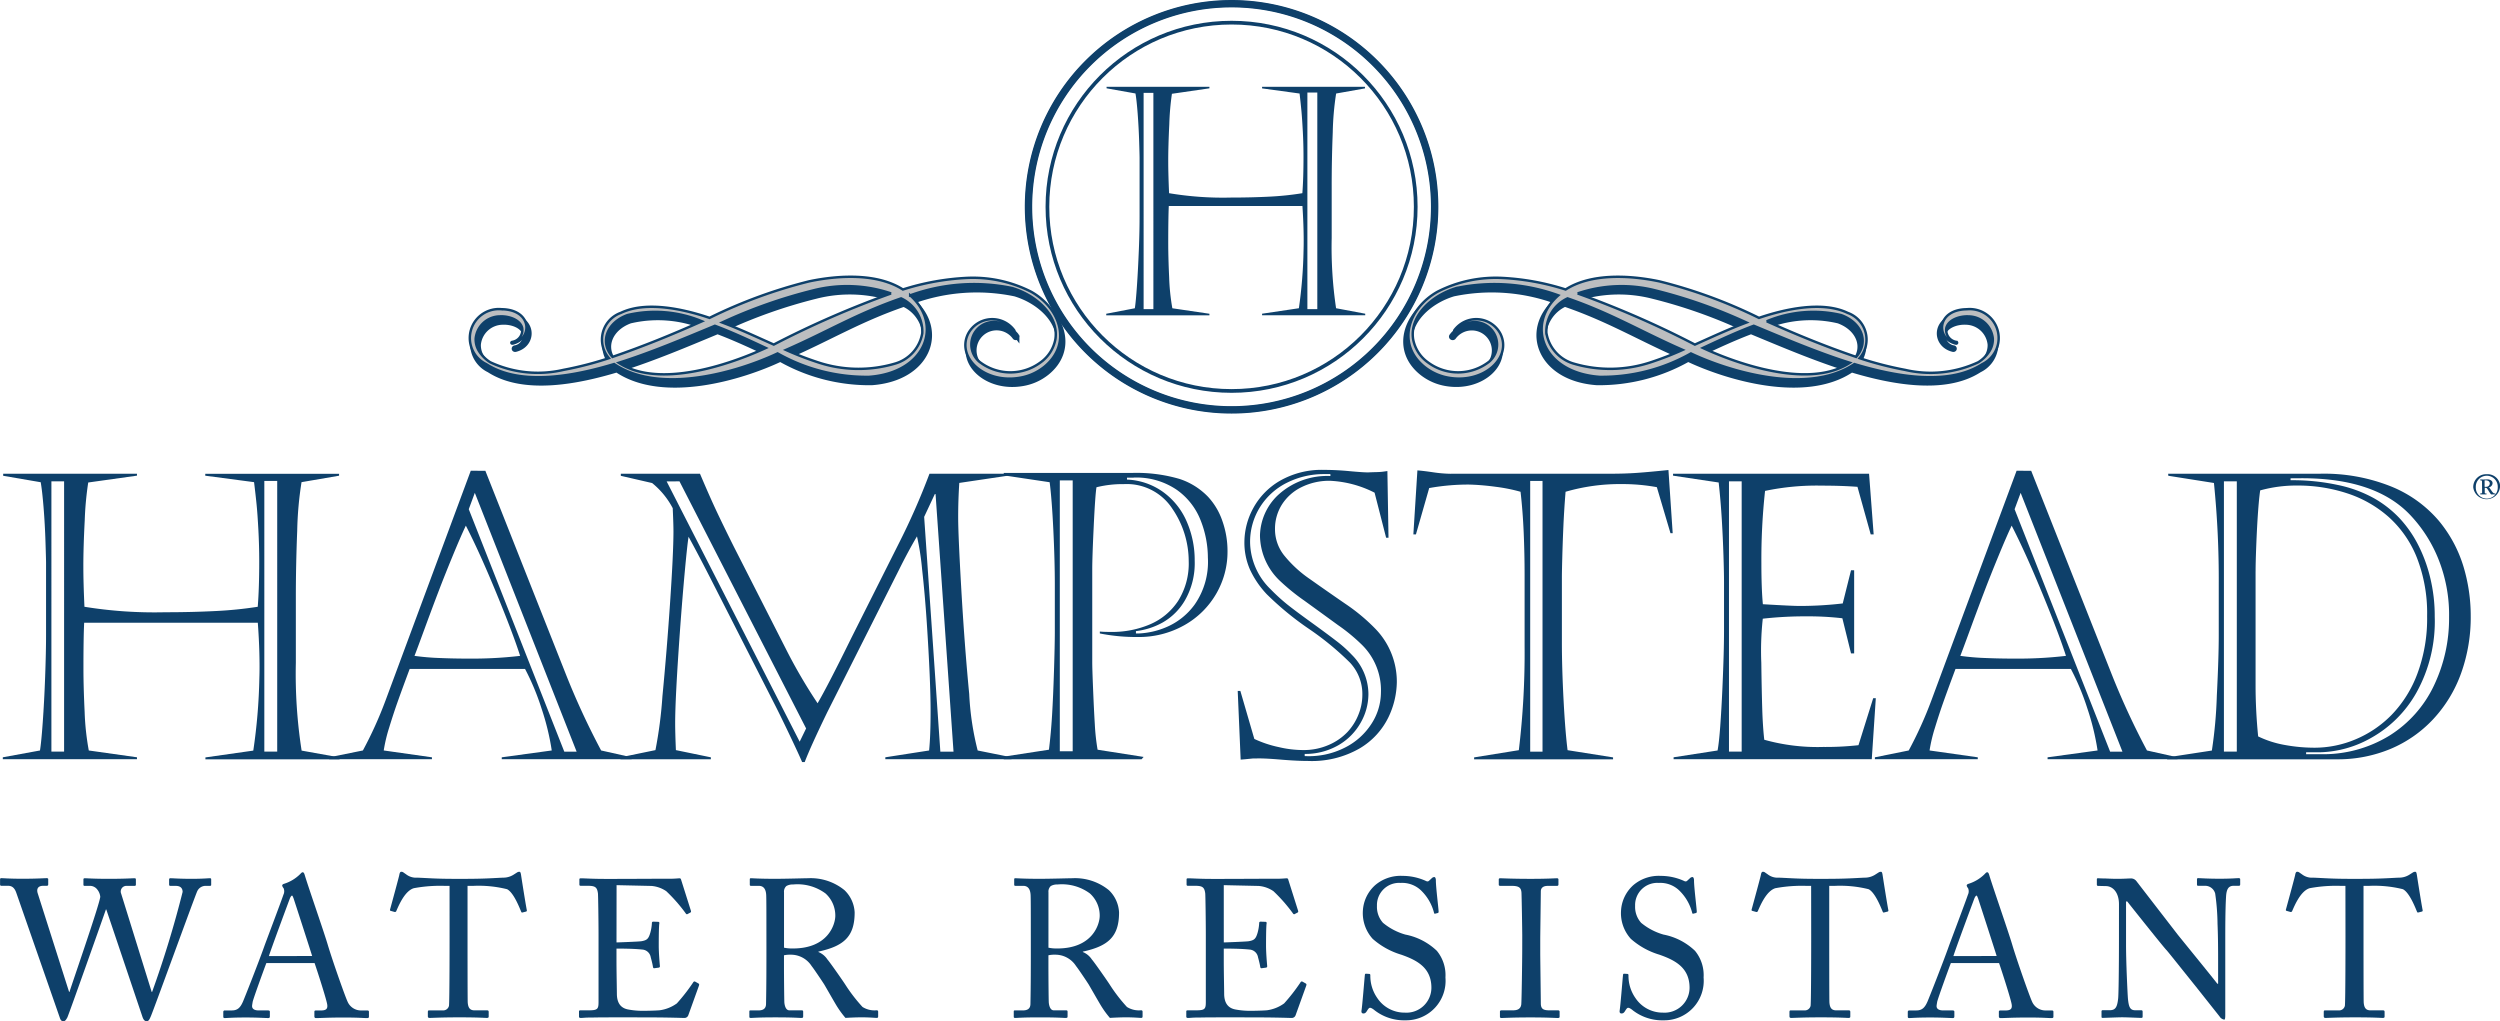 <?xml version="1.0" encoding="utf-8"?>
<svg xmlns="http://www.w3.org/2000/svg" width="130" height="53.107" viewBox="0 0 130 53.107">
  <g id="Logo_-_Hampstead_Water_Resistant" data-name="Logo - Hampstead Water Resistant" transform="translate(0 0.193)">
    <path id="Path_564" data-name="Path 564" d="M91.953,605.171a6.663,6.663,0,0,0-3.4-.718,13.041,13.041,0,0,0-3.27.6c-1.333-.854-3.33-.746-4.874-.424a25.742,25.742,0,0,0-5.181,1.9c-1.306-.444-3.282-.9-4.613-.26a1.476,1.476,0,0,0-.622,2.354,18.162,18.162,0,0,1-2.373.612,5.864,5.864,0,0,1-3.8-.4,1.833,1.833,0,0,1-.552-.538,1.146,1.146,0,0,1-.2-.688,1.277,1.277,0,0,1,1.263-1.157c.451-.023,1.033.169,1.149.587a.622.622,0,0,1-.519.741c-.062.019-.042.1.033.085,1.056-.258,1-1.767-.575-1.786a1.506,1.506,0,0,0-.8,2.857c1.825,1.185,4.692.582,6.647-.006,2.434,1.636,6.517.383,8.5-.553a9.4,9.4,0,0,0,4.749,1.22c2.965-.211,3.865-2.714,2.146-4.239a9.73,9.73,0,0,1,5.308-.379c1.251.375,2.43,1.43,2.243,2.658a1.906,1.906,0,0,1-.787,1.217,2.627,2.627,0,0,1-3.169-.049,1.169,1.169,0,1,1,1.7-1.581c.041.063.15.012.114-.053a1.419,1.419,0,0,0-2.4.191c-.6,1.225.835,2.577,2.65,2.287a2.745,2.745,0,0,0,1.3-.563c1.471-1.177.868-3.045-.668-3.913m-7.285.087a49.129,49.129,0,0,0-6.1,2.659c-.9-.4-1.749-.8-2.681-1.149a26.4,26.4,0,0,1,4.738-1.669,7.112,7.112,0,0,1,4.041.159m-9.835,1.448c-1.531.682-3.04,1.3-4.652,1.852-.7-.8-.256-1.8.777-2.174a6.308,6.308,0,0,1,3.875.322M70.5,608.864c1.681-.53,3.4-1.257,5-1.924.885.331,1.787.752,2.646,1.154-.422.2-5.138,2.411-7.644.77m14.36.045a6.7,6.7,0,0,1-4.048-.086A16.45,16.45,0,0,1,79.2,608.2c2.132-.932,3.668-1.881,5.987-2.681a1.9,1.9,0,0,1,1.1,1.815,2,2,0,0,1-1.421,1.579" transform="translate(-38.189 -589.886)" fill="#0e406a"/>
    <path id="Path_565" data-name="Path 565" d="M91.953,605.171a6.663,6.663,0,0,0-3.4-.718,13.041,13.041,0,0,0-3.27.6c-1.333-.854-3.33-.746-4.874-.424a25.742,25.742,0,0,0-5.181,1.9c-1.306-.444-3.282-.9-4.613-.26a1.476,1.476,0,0,0-.622,2.354,18.162,18.162,0,0,1-2.373.612,5.864,5.864,0,0,1-3.8-.4,1.833,1.833,0,0,1-.552-.538,1.146,1.146,0,0,1-.2-.688,1.277,1.277,0,0,1,1.263-1.157c.451-.023,1.033.169,1.149.587a.622.622,0,0,1-.519.741c-.062.019-.042.1.033.085,1.056-.258,1-1.767-.575-1.786a1.506,1.506,0,0,0-.8,2.857c1.825,1.185,4.692.582,6.647-.006,2.434,1.636,6.517.383,8.5-.553a9.4,9.4,0,0,0,4.749,1.22c2.965-.211,3.865-2.714,2.146-4.239a9.73,9.73,0,0,1,5.308-.379c1.251.375,2.43,1.43,2.243,2.658a1.906,1.906,0,0,1-.787,1.217,2.627,2.627,0,0,1-3.169-.049,1.169,1.169,0,1,1,1.7-1.581c.041.063.15.012.114-.053a1.419,1.419,0,0,0-2.4.191c-.6,1.225.835,2.577,2.65,2.287a2.745,2.745,0,0,0,1.3-.563C94.092,607.907,93.489,606.039,91.953,605.171Zm-7.285.087a49.129,49.129,0,0,0-6.1,2.659c-.9-.4-1.749-.8-2.681-1.149a26.4,26.4,0,0,1,4.738-1.669A7.112,7.112,0,0,1,84.668,605.258Zm-9.835,1.448c-1.531.682-3.04,1.3-4.652,1.852-.7-.8-.256-1.8.777-2.174A6.308,6.308,0,0,1,74.833,606.706ZM70.5,608.864c1.681-.53,3.4-1.257,5-1.924.885.331,1.787.752,2.646,1.154C77.728,608.288,73.011,610.5,70.5,608.864Zm14.36.045a6.7,6.7,0,0,1-4.048-.086A16.45,16.45,0,0,1,79.2,608.2c2.132-.932,3.668-1.881,5.987-2.681a1.9,1.9,0,0,1,1.1,1.815A2,2,0,0,1,84.865,608.909Z" transform="translate(-38.189 -589.886)" fill="none" stroke="#0e406a" stroke-width="0.255"/>
    <path id="Path_566" data-name="Path 566" d="M91.831,604.907a6.681,6.681,0,0,0-3.4-.718,13.053,13.053,0,0,0-3.271.6c-1.332-.854-3.329-.746-4.873-.424a25.733,25.733,0,0,0-5.182,1.9c-1.306-.444-3.281-.9-4.612-.26a1.475,1.475,0,0,0-.622,2.354,18.2,18.2,0,0,1-2.373.612,5.863,5.863,0,0,1-3.8-.4,1.839,1.839,0,0,1-.553-.538,1.154,1.154,0,0,1-.2-.688,1.277,1.277,0,0,1,1.263-1.157c.451-.023,1.033.168,1.15.587a.622.622,0,0,1-.521.741c-.062.019-.041.1.033.085,1.057-.258,1.005-1.767-.574-1.786a1.506,1.506,0,0,0-.8,2.857c1.827,1.185,4.692.582,6.647-.006,2.435,1.636,6.517.383,8.5-.553a9.4,9.4,0,0,0,4.749,1.22c2.965-.211,3.866-2.714,2.146-4.239a9.732,9.732,0,0,1,5.308-.379c1.253.375,2.431,1.43,2.244,2.659a1.908,1.908,0,0,1-.788,1.217,2.627,2.627,0,0,1-3.169-.049,1.169,1.169,0,1,1,1.7-1.581c.042.063.151.012.114-.053a1.418,1.418,0,0,0-2.4.191c-.6,1.225.834,2.577,2.65,2.287a2.75,2.75,0,0,0,1.3-.563c1.47-1.177.868-3.045-.668-3.913m-7.287.087a49.2,49.2,0,0,0-6.1,2.659c-.9-.4-1.749-.8-2.681-1.149a26.32,26.32,0,0,1,4.74-1.669,7.106,7.106,0,0,1,4.04.159m-9.833,1.448c-1.533.682-3.038,1.3-4.652,1.852-.7-.8-.254-1.8.777-2.174a6.308,6.308,0,0,1,3.875.322M70.384,608.6c1.68-.53,3.394-1.257,5-1.924.885.331,1.788.752,2.646,1.154-.422.2-5.138,2.411-7.642.77m14.358.045a6.7,6.7,0,0,1-4.047-.086,16.583,16.583,0,0,1-1.617-.627c2.134-.932,3.671-1.881,5.989-2.681a1.9,1.9,0,0,1,1.1,1.815,2,2,0,0,1-1.422,1.579" transform="translate(-38.209 -589.928)" fill="#bcbec0"/>
    <path id="Path_567" data-name="Path 567" d="M91.831,604.907a6.681,6.681,0,0,0-3.4-.718,13.053,13.053,0,0,0-3.271.6c-1.332-.854-3.329-.746-4.873-.424a25.733,25.733,0,0,0-5.182,1.9c-1.306-.444-3.281-.9-4.612-.26a1.475,1.475,0,0,0-.622,2.354,18.2,18.2,0,0,1-2.373.612,5.863,5.863,0,0,1-3.8-.4,1.839,1.839,0,0,1-.553-.538,1.154,1.154,0,0,1-.2-.688,1.277,1.277,0,0,1,1.263-1.157c.451-.023,1.033.168,1.15.587a.622.622,0,0,1-.521.741c-.062.019-.041.1.033.085,1.057-.258,1.005-1.767-.574-1.786a1.506,1.506,0,0,0-.8,2.857c1.827,1.185,4.692.582,6.647-.006,2.435,1.636,6.517.383,8.5-.553a9.4,9.4,0,0,0,4.749,1.22c2.965-.211,3.866-2.714,2.146-4.239a9.732,9.732,0,0,1,5.308-.379c1.253.375,2.431,1.43,2.244,2.659a1.908,1.908,0,0,1-.788,1.217,2.627,2.627,0,0,1-3.169-.049,1.169,1.169,0,1,1,1.7-1.581c.042.063.151.012.114-.053a1.418,1.418,0,0,0-2.4.191c-.6,1.225.834,2.577,2.65,2.287a2.75,2.75,0,0,0,1.3-.563C93.969,607.643,93.367,605.775,91.831,604.907Zm-7.287.087a49.2,49.2,0,0,0-6.1,2.659c-.9-.4-1.749-.8-2.681-1.149a26.32,26.32,0,0,1,4.74-1.669A7.106,7.106,0,0,1,84.545,604.994Zm-9.833,1.448c-1.533.682-3.038,1.3-4.652,1.852-.7-.8-.254-1.8.777-2.174A6.308,6.308,0,0,1,74.711,606.442ZM70.384,608.6c1.68-.53,3.394-1.257,5-1.924.885.331,1.788.752,2.646,1.154C77.6,608.025,72.888,610.24,70.384,608.6Zm14.358.045a6.7,6.7,0,0,1-4.047-.086,16.583,16.583,0,0,1-1.617-.627c2.134-.932,3.671-1.881,5.989-2.681a1.9,1.9,0,0,1,1.1,1.815A2,2,0,0,1,84.742,608.645Z" transform="translate(-38.209 -589.928)" fill="none" stroke="#0e406a" stroke-width="0.128"/>
    <path id="Path_568" data-name="Path 568" d="M45.207,636.958h.021c.041-.173,1.556-4.519,1.6-4.946a.705.705,0,0,0-.153-.377.478.478,0,0,0-.407-.193h-.254c-.051,0-.062-.021-.062-.081v-.244c0-.041.01-.072.072-.072.092,0,.447.031,1.241.031.855,0,1.242-.031,1.343-.031.062,0,.072.031.072.072v.254c0,.041-.01.071-.072.071H48.2a.294.294,0,0,0-.285.407l1.587,5.109h.021a54.347,54.347,0,0,0,1.587-5.2c0-.163-.081-.315-.357-.315h-.274c-.062,0-.071-.03-.071-.092v-.234c0-.041.009-.072.081-.072.1,0,.458.031,1.089.031.569,0,.864-.031.946-.031.062,0,.072.021.072.072v.254c0,.041,0,.071-.072.071h-.244a.478.478,0,0,0-.407.274c-.081.143-2.209,6.015-2.412,6.5-.051.112-.1.265-.214.265s-.173-.081-.224-.224l-1.882-5.587h-.02c-.092.274-1.944,5.505-2.006,5.617s-.112.194-.2.194-.143-.041-.184-.163l-2.269-6.514c-.1-.285-.244-.366-.437-.366h-.346c-.051,0-.062-.041-.062-.081v-.244c0-.051.01-.072.083-.072s.4.031,1.089.031c.732,0,1.149-.031,1.251-.031.071,0,.081.031.081.062v.254c0,.051-.01.081-.081.081h-.173c-.265,0-.357.143-.3.366Z" transform="translate(-41.614 -585.57)" fill="#0e406a"/>
    <path id="Path_569" data-name="Path 569" d="M53.847,635.5c-.1.255-.662,1.8-.712,2.015-.01.072-.031.173-.031.224,0,.143.122.224.346.224h.479c.071,0,.1.02.1.071v.235c0,.071-.03.091-.081.091-.142,0-.56-.03-1.16-.03-.744,0-.967.03-1.11.03-.051,0-.071-.02-.071-.081v-.244a.072.072,0,0,1,.081-.071h.356c.306,0,.449-.143.59-.468.072-.163.815-2.045,1.11-2.88.071-.2.9-2.391.988-2.666a.41.41,0,0,0,.009-.346.286.286,0,0,1-.071-.132c0-.03.021-.071.092-.092a2.051,2.051,0,0,0,.845-.509c.051-.051.081-.092.132-.092s.081.062.112.173c.194.641.988,2.921,1.181,3.572.234.795.9,2.688,1.038,2.983a.761.761,0,0,0,.693.458H59.1c.062,0,.081.03.081.071v.255c0,.051-.03.071-.1.071-.182,0-.4-.03-1.221-.03-.844,0-1.2.03-1.435.03-.05,0-.081-.03-.081-.091v-.235c0-.06.031-.071.092-.071h.254c.285,0,.376-.1.306-.387-.081-.366-.5-1.669-.641-2.076Zm2.381-.366c-.092-.306-.916-2.849-.967-3-.03-.071-.051-.142-.081-.142s-.081.071-.112.152c-.051.132-1.018,2.738-1.089,2.992Z" transform="translate(-39.996 -585.614)" fill="#0e406a"/>
    <path id="Path_570" data-name="Path 570" d="M62.165,631.489h-.254a7.475,7.475,0,0,0-1.608.122c-.458.143-.763.855-.905,1.181a.076.076,0,0,1-.1.051l-.184-.051c-.03-.01-.06-.02-.041-.081.1-.366.459-1.679.479-1.791.021-.132.062-.164.1-.164a.178.178,0,0,1,.122.041l.132.092a.84.84,0,0,0,.58.173c.539.021.967.062,1.923.062H62.9c1.108,0,1.547-.041,2.045-.062a1,1,0,0,0,.529-.142l.194-.123a.22.22,0,0,1,.122-.041c.051,0,.071.031.092.164s.214,1.384.3,1.831c.01.051-.01.071-.062.081l-.163.041c-.041.01-.051,0-.081-.071-.081-.194-.387-.977-.723-1.14a6.12,6.12,0,0,0-1.76-.173H63.1v2.9c0,.143,0,2.992.01,3.165.02.254.1.407.345.407H64.1c.092,0,.1.031.1.1v.214c0,.051-.01.081-.1.081s-.428-.03-1.425-.03c-.977,0-1.4.03-1.547.03-.081,0-.092-.041-.092-.1v-.193c0-.071.01-.1.071-.1H61.8a.306.306,0,0,0,.336-.244c.03-.3.03-3.42.03-3.612Z" transform="translate(-38.788 -585.617)" fill="#0e406a"/>
    <path id="Path_571" data-name="Path 571" d="M69.476,634.383c.081,0,1.17-.041,1.292-.062.3-.05.376-.132.468-.447a2.306,2.306,0,0,0,.081-.5.065.065,0,0,1,.072-.071l.254.009a.061.061,0,0,1,.06.081c-.03.173-.03,1.008-.03,1.161,0,.356.041.845.06,1.059a.071.071,0,0,1-.06.081l-.224.03c-.051.01-.071-.02-.081-.092-.02-.132-.081-.366-.112-.478a.479.479,0,0,0-.438-.4c-.478-.051-1.181-.051-1.343-.051v.631c0,.55.021,1.537.021,1.741.009.529.264.733.58.794a4.211,4.211,0,0,0,.753.071c.173,0,.682-.009.9-.03a1.967,1.967,0,0,0,.885-.356,9.513,9.513,0,0,0,.834-1.069c.03-.051.06-.092.122-.062l.163.092c.051.031.051.062.021.143l-.54,1.5a.215.215,0,0,1-.223.153c-.051,0-.275-.01-.885-.021s-1.6-.01-3.186-.01c-.376,0-.661.01-.864.01s-.346.021-.438.021c-.06,0-.092-.021-.092-.072v-.274c0-.041.031-.051.1-.051h.407c.468,0,.509-.071.509-.447v-3.409c0-.845-.02-2.117-.03-2.219-.041-.325-.143-.4-.519-.4h-.366c-.051,0-.081-.01-.081-.072V631.1c0-.03.02-.051.071-.051.224,0,.581.031,1.251.031h.449c1.007,0,2.015-.01,3.022-.01.163,0,.357-.021.407-.021a.074.074,0,0,1,.082.051l.518,1.638c.01.041.01.071-.03.092l-.153.081c-.03.021-.071-.01-.081-.03a8.313,8.313,0,0,0-1.017-1.161,1.582,1.582,0,0,0-.774-.274l-1.811-.041Z" transform="translate(-37.418 -585.57)" fill="#0e406a"/>
    <path id="Path_572" data-name="Path 572" d="M76.036,633.65c0-.753,0-1.4-.009-1.7-.01-.336-.134-.509-.387-.509h-.408c-.051,0-.06-.03-.06-.071v-.254c0-.051.009-.071.06-.071.092,0,.408.03,1.263.03.569,0,1.516-.03,1.7-.03a2.782,2.782,0,0,1,1.9.62,1.715,1.715,0,0,1,.53,1.16c0,1.272-.58,1.751-1.884,2.036v.021a1.024,1.024,0,0,1,.468.387c.122.131.844,1.17.925,1.3a8.4,8.4,0,0,0,.9,1.17,1.174,1.174,0,0,0,.732.173c.072,0,.081.041.081.081v.223c0,.062-.009.092-.081.092s-.345-.03-.794-.03c-.3,0-.673.02-.825.03a5.012,5.012,0,0,1-.428-.58c-.081-.122-.631-1.089-.682-1.17s-.529-.8-.65-.947a1.28,1.28,0,0,0-1.1-.59,1.428,1.428,0,0,0-.337.031v.569c0,.6.012,1.741.02,1.893.022.214.1.4.256.4h.641c.071,0,.081.03.081.081v.223c0,.072-.01.092-.112.092s-.367-.03-1.334-.03c-.925,0-1.161.03-1.272.03-.081,0-.081-.03-.081-.081V638c0-.051,0-.081.051-.081h.417c.223,0,.4-.072.4-.346.02-1.007.02-1.965.02-2.932Zm.916,1.007a2.088,2.088,0,0,0,.458.041c1.852,0,2.209-1.272,2.209-1.7a1.548,1.548,0,0,0-.508-1.16,2.451,2.451,0,0,0-1.691-.468.646.646,0,0,0-.345.081.388.388,0,0,0-.123.325Z" transform="translate(-36.183 -585.57)" fill="#0e406a"/>
    <path id="Path_573" data-name="Path 573" d="M87.869,633.65c0-.753,0-1.4-.009-1.7-.01-.336-.134-.509-.387-.509h-.408c-.051,0-.06-.03-.06-.071v-.254c0-.051.009-.071.06-.071.092,0,.408.03,1.263.03.569,0,1.516-.03,1.7-.03a2.781,2.781,0,0,1,1.9.62,1.715,1.715,0,0,1,.53,1.16c0,1.272-.58,1.751-1.883,2.036v.021a1.024,1.024,0,0,1,.468.387c.122.131.844,1.17.925,1.3a8.4,8.4,0,0,0,.9,1.17,1.174,1.174,0,0,0,.732.173c.072,0,.081.041.081.081v.223c0,.062-.009.092-.081.092s-.345-.03-.794-.03c-.3,0-.673.02-.824.03a4.756,4.756,0,0,1-.428-.58c-.082-.122-.632-1.089-.683-1.17s-.529-.8-.65-.947a1.278,1.278,0,0,0-1.1-.59,1.414,1.414,0,0,0-.336.031v.569c0,.6.01,1.741.019,1.893.022.214.1.4.256.4H89.7c.071,0,.081.03.081.081v.223c0,.072-.01.092-.112.092s-.367-.03-1.334-.03c-.925,0-1.161.03-1.272.03-.081,0-.081-.03-.081-.081V638c0-.051,0-.081.05-.081h.418c.223,0,.4-.072.4-.346.02-1.007.02-1.965.02-2.932Zm.917,1.007a2.07,2.07,0,0,0,.457.041c1.852,0,2.209-1.272,2.209-1.7a1.548,1.548,0,0,0-.508-1.16,2.45,2.45,0,0,0-1.689-.468.648.648,0,0,0-.346.081.387.387,0,0,0-.122.325Z" transform="translate(-34.267 -585.57)" fill="#0e406a"/>
    <path id="Path_574" data-name="Path 574" d="M96.654,634.383c.081,0,1.17-.041,1.292-.062.3-.05.376-.132.468-.447a2.306,2.306,0,0,0,.081-.5.065.065,0,0,1,.072-.071l.254.009a.061.061,0,0,1,.06.081c-.03.173-.03,1.008-.03,1.161,0,.356.041.845.06,1.059a.071.071,0,0,1-.06.081l-.224.03c-.051.01-.071-.02-.081-.092-.02-.132-.081-.366-.112-.478a.479.479,0,0,0-.438-.4c-.478-.051-1.181-.051-1.343-.051v.631c0,.55.021,1.537.021,1.741.009.529.264.733.58.794a4.211,4.211,0,0,0,.753.071c.173,0,.682-.009.9-.03a1.967,1.967,0,0,0,.885-.356,9.513,9.513,0,0,0,.834-1.069c.03-.051.06-.092.122-.062l.163.092c.051.031.051.062.021.143l-.54,1.5a.215.215,0,0,1-.223.153c-.051,0-.275-.01-.885-.021s-1.6-.01-3.186-.01c-.376,0-.661.01-.864.01s-.346.021-.438.021c-.06,0-.092-.021-.092-.072v-.274c0-.041.031-.051.1-.051h.407c.468,0,.509-.071.509-.447v-3.409c0-.845-.02-2.117-.03-2.219-.041-.325-.143-.4-.519-.4H94.8c-.051,0-.081-.01-.081-.072V631.1c0-.03.02-.051.071-.051.224,0,.581.031,1.251.031h.449c1.007,0,2.015-.01,3.022-.01.163,0,.357-.021.407-.021a.074.074,0,0,1,.082.051l.518,1.638c.01.041.01.071-.03.092l-.153.081c-.03.021-.071-.01-.081-.03a8.314,8.314,0,0,0-1.017-1.161,1.582,1.582,0,0,0-.774-.274l-1.811-.041Z" transform="translate(-33.017 -585.57)" fill="#0e406a"/>
    <path id="Path_575" data-name="Path 575" d="M103.22,637.921c-.122-.092-.182-.122-.234-.122s-.1.071-.163.173-.113.122-.184.122-.113-.051-.092-.163c.041-.255.143-1.547.173-1.842.01-.062.03-.062.071-.062l.153.01c.041,0,.06.02.06.081a2.01,2.01,0,0,0,.366,1.18,1.7,1.7,0,0,0,1.426.753,1.3,1.3,0,0,0,1.384-1.292c0-1.049-.753-1.435-1.567-1.721a3.94,3.94,0,0,1-1.486-.824,1.991,1.991,0,0,1-.509-1.486,1.924,1.924,0,0,1,.631-1.3,2.028,2.028,0,0,1,1.425-.488,2.932,2.932,0,0,1,1.2.254c.092.051.143.041.193-.01l.132-.122a.2.2,0,0,1,.132-.062c.051,0,.081.081.081.173,0,.357.132,1.394.143,1.619,0,.051-.01.071-.051.081l-.122.03a.043.043,0,0,1-.062-.03,2.464,2.464,0,0,0-.631-1.129,1.418,1.418,0,0,0-1.108-.438,1.153,1.153,0,0,0-1.232,1.191,1.238,1.238,0,0,0,.315.885,3.19,3.19,0,0,0,1.161.61,3.262,3.262,0,0,1,1.638.845,1.987,1.987,0,0,1,.447,1.384,2.053,2.053,0,0,1-2.075,2.229,2.5,2.5,0,0,1-1.619-.529" transform="translate(-31.747 -585.587)" fill="#0e406a"/>
    <path id="Path_576" data-name="Path 576" d="M109.909,634.017c0-.244-.03-2.076-.041-2.229-.02-.244-.122-.346-.509-.346h-.59c-.051,0-.081-.02-.081-.06v-.275c0-.041.03-.06.071-.06.122,0,.641.03,1.588.03.905,0,1.23-.03,1.373-.03a.064.064,0,0,1,.071.071v.254c0,.051-.03.071-.081.071h-.478c-.2,0-.357.081-.357.285,0,.1-.03,2.352-.03,2.474v.783c0,.1.03,2.453.03,2.564,0,.316.152.366.479.366h.417c.051,0,.081.021.081.072v.264c0,.042-.03.062-.092.062-.122,0-.529-.03-1.414-.03-.967,0-1.4.03-1.516.03-.051,0-.081-.02-.081-.062v-.274c0-.041.03-.062.081-.062h.569c.2,0,.417-.03.458-.3.021-.152.051-2.351.051-2.89Z" transform="translate(-30.752 -585.57)" fill="#0e406a"/>
    <path id="Path_577" data-name="Path 577" d="M114.773,637.921c-.122-.092-.182-.122-.234-.122s-.1.071-.163.173-.113.122-.184.122-.113-.051-.092-.163c.041-.255.143-1.547.173-1.842.01-.062.03-.062.071-.062l.153.01c.041,0,.06.02.06.081a2.01,2.01,0,0,0,.366,1.18,1.7,1.7,0,0,0,1.426.753,1.3,1.3,0,0,0,1.384-1.292c0-1.049-.753-1.435-1.567-1.721a3.939,3.939,0,0,1-1.486-.824,1.991,1.991,0,0,1-.509-1.486,1.924,1.924,0,0,1,.631-1.3,2.028,2.028,0,0,1,1.425-.488,2.932,2.932,0,0,1,1.2.254c.092.051.143.041.193-.01l.132-.122a.2.2,0,0,1,.132-.062c.051,0,.081.081.081.173,0,.357.132,1.394.143,1.619,0,.051-.01.071-.051.081l-.122.03a.043.043,0,0,1-.062-.03,2.453,2.453,0,0,0-.631-1.129,1.418,1.418,0,0,0-1.108-.438,1.153,1.153,0,0,0-1.232,1.191,1.238,1.238,0,0,0,.315.885,3.19,3.19,0,0,0,1.161.61,3.262,3.262,0,0,1,1.638.845,1.987,1.987,0,0,1,.447,1.384,2.053,2.053,0,0,1-2.075,2.229,2.5,2.5,0,0,1-1.619-.529" transform="translate(-29.876 -585.587)" fill="#0e406a"/>
    <path id="Path_578" data-name="Path 578" d="M123.1,631.489h-.254a7.475,7.475,0,0,0-1.608.122c-.458.143-.763.855-.905,1.181a.076.076,0,0,1-.1.051l-.184-.051c-.03-.01-.06-.02-.041-.081.1-.366.459-1.679.479-1.791.021-.132.062-.164.1-.164a.178.178,0,0,1,.122.041l.132.092a.84.84,0,0,0,.58.173c.539.021.967.062,1.923.062h.489c1.108,0,1.547-.041,2.045-.062a1,1,0,0,0,.529-.142l.194-.123a.22.22,0,0,1,.122-.041c.051,0,.071.031.092.164s.214,1.384.3,1.831c.01.051-.01.071-.062.081l-.163.041c-.041.01-.051,0-.081-.071-.081-.194-.387-.977-.723-1.14a6.119,6.119,0,0,0-1.76-.173h-.285v2.9c0,.143,0,2.992.01,3.165.02.254.1.407.345.407h.641c.092,0,.1.031.1.1v.214c0,.051-.01.081-.1.081s-.428-.03-1.425-.03c-.977,0-1.4.03-1.547.03-.081,0-.092-.041-.092-.1v-.193c0-.071.01-.1.071-.1h.693a.306.306,0,0,0,.336-.244c.03-.3.03-3.42.03-3.612Z" transform="translate(-28.921 -585.617)" fill="#0e406a"/>
    <path id="Path_579" data-name="Path 579" d="M129.233,635.5c-.1.255-.662,1.8-.712,2.015-.01.072-.031.173-.031.224,0,.143.122.224.346.224h.479c.071,0,.1.02.1.071v.235c0,.071-.03.091-.081.091-.142,0-.56-.03-1.16-.03-.744,0-.967.03-1.11.03-.051,0-.071-.02-.071-.081v-.244a.072.072,0,0,1,.081-.071h.356c.306,0,.449-.143.59-.468.072-.163.815-2.045,1.11-2.88.071-.2.9-2.391.988-2.666a.41.41,0,0,0,.009-.346.286.286,0,0,1-.071-.132c0-.03.021-.071.092-.092a2.051,2.051,0,0,0,.845-.509c.051-.051.081-.092.132-.092s.081.062.112.173c.194.641.988,2.921,1.181,3.572.234.795.9,2.688,1.038,2.983a.761.761,0,0,0,.693.458h.336c.062,0,.081.03.081.071v.255c0,.051-.03.071-.1.071-.182,0-.4-.03-1.221-.03-.844,0-1.2.03-1.435.03-.05,0-.081-.03-.081-.091v-.235c0-.06.031-.071.092-.071h.254c.286,0,.376-.1.306-.387-.081-.366-.5-1.669-.641-2.076Zm2.381-.366c-.092-.306-.916-2.849-.967-3-.03-.071-.051-.142-.081-.142s-.081.071-.112.152c-.051.132-1.018,2.738-1.089,2.992Z" transform="translate(-27.788 -585.614)" fill="#0e406a"/>
    <path id="Path_580" data-name="Path 580" d="M136.605,632.4c0-.6-.306-.937-.672-.946l-.417-.01c-.051,0-.062-.041-.062-.072v-.264c0-.041.01-.062.062-.062s.132.01.285.01.376.02.723.02.56-.02.682-.02a.353.353,0,0,1,.3.133l2.137,2.768c.112.143,1.831,2.25,2.076,2.575h.041V635.32c0-.906-.01-1.4-.031-1.914a11.752,11.752,0,0,0-.122-1.567.542.542,0,0,0-.559-.4h-.327c-.041,0-.06-.021-.06-.072v-.264a.054.054,0,0,1,.06-.062c.143,0,.468.03,1.12.03.61,0,.855-.03.986-.03.072,0,.081.03.081.071v.254c0,.041-.02.072-.06.072h-.275c-.274,0-.376.173-.4.559-.041.682-.041,1.689-.041,2.352v3.805c0,.143-.01.244-.051.244a.349.349,0,0,1-.244-.163l-1.242-1.567c-.712-.884-1.455-1.821-1.516-1.882-.112-.1-1.985-2.453-2.045-2.534h-.062v2.26c0,.946.081,2.605.1,2.808.041.4.1.59.376.59h.306c.071,0,.081.03.081.092v.223c0,.062-.01.082-.081.082-.1,0-.712-.031-.988-.031-.214,0-.916.031-1.018.031-.041,0-.051-.021-.051-.072v-.264a.054.054,0,0,1,.062-.062h.346c.3,0,.407-.122.458-.62.02-.194.041-1.354.041-3.165Z" transform="translate(-26.418 -585.57)" fill="#0e406a"/>
    <path id="Path_581" data-name="Path 581" d="M147.01,631.489h-.254a7.475,7.475,0,0,0-1.608.122c-.458.143-.763.855-.905,1.181a.076.076,0,0,1-.1.051l-.184-.051c-.03-.01-.06-.02-.041-.081.1-.366.459-1.679.479-1.791.021-.132.062-.164.1-.164a.178.178,0,0,1,.122.041l.132.092a.84.84,0,0,0,.58.173c.539.021.967.062,1.923.062h.489c1.108,0,1.547-.041,2.045-.062a1,1,0,0,0,.529-.142l.194-.123a.22.22,0,0,1,.122-.041c.051,0,.071.031.092.164s.214,1.384.3,1.831c.01.051-.01.071-.062.081l-.163.041c-.041.01-.051,0-.081-.071-.081-.194-.387-.977-.723-1.14a6.119,6.119,0,0,0-1.76-.173h-.285v2.9c0,.143,0,2.992.01,3.165.02.254.1.407.345.407h.641c.092,0,.1.031.1.1v.214c0,.051-.01.081-.1.081s-.428-.03-1.425-.03c-.977,0-1.4.03-1.547.03-.081,0-.092-.041-.092-.1v-.193c0-.071.01-.1.071-.1h.693a.306.306,0,0,0,.336-.244c.03-.3.03-3.42.03-3.612Z" transform="translate(-25.048 -585.617)" fill="#0e406a"/>
    <path id="Path_582" data-name="Path 582" d="M153.69,613.638a.7.7,0,0,1-1.392,0,.667.667,0,0,1,.7-.673.651.651,0,0,1,.7.673m-.125,0a.571.571,0,1,0-1.141,0,.571.571,0,1,0,1.141,0m-.819-.3c0-.035-.017-.052-.064-.052h-.017a.009.009,0,0,1-.009-.009v-.035c0-.006,0-.008.009-.008l.143.006.2-.006a.343.343,0,0,1,.229.067.161.161,0,0,1,.058.125.226.226,0,0,1-.2.22v.006a.092.092,0,0,1,.048.035c.014.017.081.112.1.141a.446.446,0,0,0,.1.116.145.145,0,0,0,.088.021c.008,0,.012,0,.012.009v.031c0,.006,0,.009-.012.009s-.056,0-.091,0-.079,0-.12,0a.289.289,0,0,1-.05-.062c-.009-.012-.071-.1-.082-.125a.752.752,0,0,0-.076-.112.1.1,0,0,0-.077-.044h-.046v.056c0,.065,0,.175,0,.193s.008.044.037.044h.048c.008,0,.008,0,.008.009v.031c0,.006,0,.009-.008.009s-.112,0-.158,0-.135,0-.146,0-.015,0-.015-.012v-.027c0-.008,0-.012.009-.012h.026c.038,0,.062-.008.062-.062Zm.135.281a.385.385,0,0,0,.076,0,.181.181,0,0,0,.194-.177.148.148,0,0,0-.059-.114.246.246,0,0,0-.152-.044.352.352,0,0,0-.058,0Z" transform="translate(-23.69 -588.498)" fill="#0e406a"/>
    <path id="Path_583" data-name="Path 583" d="M41.76,612.943h6.957v.1l-2.535.356A16.79,16.79,0,0,0,46,615.367q-.073,1.41-.072,2.394,0,.852.057,2.1a22.777,22.777,0,0,0,4.192.285q1.387,0,2.6-.062a20.49,20.49,0,0,0,2.22-.223q.077-.983.077-2.352,0-.812-.043-1.628c-.029-.545-.059-.982-.092-1.314s-.077-.726-.134-1.186l-2.537-.335v-.1h6.958v.1l-1.952.335a18.132,18.132,0,0,0-.225,2.531q-.071,1.78-.071,3.453v3.4a25.951,25.951,0,0,0,.3,4.575l1.972.354v.1H52.276v-.1l2.489-.354a29.4,29.4,0,0,0,.316-3.783q.019-.526,0-1.283T55,620.691H45.971q-.038.76-.038,2.383,0,.964.062,2.246a13.532,13.532,0,0,0,.216,2.014l2.506.354v.1H41.74v-.1l1.933-.354c.044-.271.093-.756.143-1.456s.093-1.487.125-2.362.048-1.612.048-2.206v-3.741c0-.108-.01-.465-.029-1.07s-.052-1.207-.1-1.8-.1-1.036-.149-1.314l-1.952-.335Zm2.507,14.451h.66V613.338h-.66Zm11.072,0h.67V613.318h-.67Z" transform="translate(-41.594 -588.502)" fill="#0e406a"/>
    <path id="Path_584" data-name="Path 584" d="M64.468,612.812l4.145,10.475a39.07,39.07,0,0,0,1.875,4.067l1.588.356v.1H65.32v-.1l2.6-.356a12.965,12.965,0,0,0-.532-2.186,12.714,12.714,0,0,0-.856-2.053h-6q-.383,1.025-.617,1.684t-.45,1.369a8.023,8.023,0,0,0-.282,1.186l2.507.356v.1h-5.35v-.1l1.76-.356a20.566,20.566,0,0,0,1.177-2.6l4.432-11.946Zm-1.014,2.849q-.258.539-.684,1.572T62,619.17q-.343.9-.717,1.922c-.25.68-.415,1.127-.5,1.343a12.813,12.813,0,0,0,1.316.112q.751.031,1.43.03a21.519,21.519,0,0,0,2.747-.142q-.364-1.145-1.234-3.26t-1.59-3.514m.153-.852,4.967,12.606h.641l-5.293-13.458Z" transform="translate(-39.229 -588.523)" fill="#0e406a"/>
    <path id="Path_585" data-name="Path 585" d="M69.4,612.943h4.116q.516,1.217.88,1.988t.881,1.806l2.689,5.283a26.931,26.931,0,0,0,1.666,2.859q.554-.953,1.76-3.408l2.451-4.878a35.942,35.942,0,0,0,1.607-3.651h4.1v.1L87,613.421q-.058.892-.058,1.785,0,.932.167,3.818t.407,5.374a14.718,14.718,0,0,0,.44,2.936l1.761.354v.1H83.154v-.1l2.277-.354q.077-.77.077-2.079,0-.72-.049-1.881t-.148-2.668q-.1-1.506-.244-2.783A13.214,13.214,0,0,0,84.8,616.2q-.45.76-.938,1.744l-3.723,7.393q-.88,1.814-1.177,2.6h-.134q-.2-.467-.689-1.491t-.785-1.6l-3.12-6.125q-.795-1.563-1.311-2.5-.068.406-.2,1.846t-.253,3.123q-.12,1.684-.182,2.87t-.062,1.866q0,.476.038,1.389l1.818.375v.1h-4.7v-.1l1.818-.375a22.38,22.38,0,0,0,.364-2.808q.23-2.383.4-4.9t.173-3.645c0-.265-.013-.673-.038-1.228a4.174,4.174,0,0,0-1.072-1.307l-1.627-.375Zm2.383.4L78.7,626.877l.335-.689-6.585-12.849ZM85.728,614l-.555,1.186.842,12.21H86.7L85.766,614Z" transform="translate(-37.117 -588.502)" fill="#0e406a"/>
    <path id="Path_586" data-name="Path 586" d="M86.531,612.908h6.642a7.958,7.958,0,0,1,2.5.31,3.616,3.616,0,0,1,1.483.927,3.507,3.507,0,0,1,.752,1.273,4.694,4.694,0,0,1,.263,1.556,4.35,4.35,0,0,1-.588,2.216,4.4,4.4,0,0,1-1.656,1.633,4.8,4.8,0,0,1-2.435.615,9.659,9.659,0,0,1-1.961-.184v-.1c.134.014.337.021.612.021a5.008,5.008,0,0,0,1.986-.39,3.293,3.293,0,0,0,1.469-1.218,3.644,3.644,0,0,0,.555-2.074,4.834,4.834,0,0,0-.852-2.727,2.831,2.831,0,0,0-2.518-1.278,5.673,5.673,0,0,0-1.426.163q-.066.4-.143,2.017t-.077,2.262v4.837c0,.2.014.661.043,1.373s.059,1.33.091,1.851a11.253,11.253,0,0,0,.144,1.308l2.392.375-.106.122H86.531l.038-.142,2.316-.356q.106-.852.163-1.8t.1-2.3q.042-1.344.043-2v-2.434q0-1.286-.077-2.885t-.192-2.489l-2.373-.355ZM89.45,627.38h.67V613.294h-.67Zm3.838-14.228h-.345v.1a3.453,3.453,0,0,1,1.89.654,3.706,3.706,0,0,1,1.22,1.537,5.008,5.008,0,0,1,.411,2.028,3.865,3.865,0,0,1-.5,2.048,3.135,3.135,0,0,1-1.186,1.176,3.751,3.751,0,0,1-1.369.437v.121h.172a4.072,4.072,0,0,0,1.364-.309,3.514,3.514,0,0,0,1.516-1.191,3.879,3.879,0,0,0,.689-2.445,5.306,5.306,0,0,0-.373-1.926,3.494,3.494,0,0,0-1.249-1.6,3.729,3.729,0,0,0-2.244-.634" transform="translate(-34.34 -588.507)" fill="#0e406a"/>
    <path id="Path_587" data-name="Path 587" d="M97.143,624.266l.726,2.495a5.8,5.8,0,0,0,1.278.426,5.56,5.56,0,0,0,1.268.152,3.234,3.234,0,0,0,1.316-.264,2.935,2.935,0,0,0,.976-.669,2.87,2.87,0,0,0,.579-.918,2.712,2.712,0,0,0,.2-1,2.393,2.393,0,0,0-.641-1.693,14.944,14.944,0,0,0-2.148-1.765,15.639,15.639,0,0,1-2.187-1.8,4.815,4.815,0,0,1-.87-1.283,3.478,3.478,0,0,1-.287-1.435,3.714,3.714,0,0,1,.45-1.734,3.674,3.674,0,0,1,1.387-1.435,4.345,4.345,0,0,1,2.306-.573q.622,0,1.321.066c.465.043.788.065.966.065.153-.007.3-.012.431-.015s.241-.01.321-.02.164-.022.253-.036l.058,3.468h-.124l-.6-2.343a5.655,5.655,0,0,0-2.317-.618,3.244,3.244,0,0,0-1.478.329,2.505,2.505,0,0,0-1.019.9,2.361,2.361,0,0,0-.364,1.293,2.178,2.178,0,0,0,.488,1.373,6.259,6.259,0,0,0,1.335,1.222q.847.6,1.818,1.268a9.765,9.765,0,0,1,1.555,1.287,3.946,3.946,0,0,1,1.139,2.789,4.358,4.358,0,0,1-.439,1.841,3.817,3.817,0,0,1-1.484,1.608,4.985,4.985,0,0,1-2.7.659q-.584,0-1.421-.071T98,627.775c-.122,0-.215,0-.282.01l-.311.03c-.141.013-.223.02-.249.02l-.153-3.57Zm4.679-11.277h-.307a4.275,4.275,0,0,0-1.943.446,3.459,3.459,0,0,0-1.406,1.268,3.407,3.407,0,0,0-.517,1.856,3.474,3.474,0,0,0,1.062,2.413,9.783,9.783,0,0,0,.876.8q.406.324,1.229.918t1.316.974a6.523,6.523,0,0,1,.809.724,2.9,2.9,0,0,1,.861,2.039,3.016,3.016,0,0,1-.4,1.485,3.111,3.111,0,0,1-1.148,1.167,3.434,3.434,0,0,1-1.766.461v.112a4.117,4.117,0,0,0,2.082-.436,3.5,3.5,0,0,0,1.4-1.257,3.029,3.029,0,0,0,.483-1.613,3.317,3.317,0,0,0-1.024-2.514,9.41,9.41,0,0,0-1.206-.989q-.871-.634-1.76-1.278a10.875,10.875,0,0,1-1.3-1.06,3.3,3.3,0,0,1-1-2.323,2.979,2.979,0,0,1,.913-2.079,3.772,3.772,0,0,1,2.751-1.014Z" transform="translate(-32.644 -588.529)" fill="#0e406a"/>
    <path id="Path_588" data-name="Path 588" d="M106.809,612.97h8.307q.755,0,1.387-.045t1.627-.148l.221,3.286h-.115l-.709-2.394a9.926,9.926,0,0,0-1.818-.161,10.121,10.121,0,0,0-2.928.4q-.077.943-.115,1.821t-.057,1.622c-.014.5-.02.837-.02,1.019v3.367q0,1.328.086,2.976t.21,2.632l2.365.375v.1h-7.225v-.1l2.325-.375a42.238,42.238,0,0,0,.3-5.425v-3.672q0-1.135-.048-2.24t-.163-2.1a8.764,8.764,0,0,0-1.292-.259q-.737-.1-1.4-.116a11.557,11.557,0,0,0-2.058.182L105,616.123h-.134l.21-3.326q.286.019.832.1a6.856,6.856,0,0,0,.9.076m4.133,14.451h.641V613.345h-.641Z" transform="translate(-31.371 -588.529)" fill="#0e406a"/>
    <path id="Path_589" data-name="Path 589" d="M116.487,613.044v-.1H126.68l.239,3.154h-.153l-.689-2.474q-.814-.061-1.828-.062a13.073,13.073,0,0,0-2.977.274,32.981,32.981,0,0,0-.191,3.752q0,1.319.077,2.14,1.511.091,1.923.091a19.445,19.445,0,0,0,2.23-.131l.431-1.724h.163v4.32h-.163l-.45-1.825a15.333,15.333,0,0,0-1.838-.1,19.7,19.7,0,0,0-2.3.122,15.393,15.393,0,0,0-.077,2.3q.019,1.44.048,2.378t.106,1.617a10.264,10.264,0,0,0,3.062.375,15.578,15.578,0,0,0,1.837-.092l.766-2.445h.135l-.21,3.174H116.516v-.1l2.287-.354q.077-.417.139-1.268t.11-1.913c.031-.705.053-1.3.066-1.774s.02-.894.02-1.253v-2.555c0-.324-.01-.787-.029-1.384s-.048-1.219-.086-1.861-.093-1.284-.163-1.927Zm2.909,14.35h.66V613.338h-.66Z" transform="translate(-29.489 -588.502)" fill="#0e406a"/>
    <path id="Path_590" data-name="Path 590" d="M133.648,612.812l4.145,10.475a39.073,39.073,0,0,0,1.875,4.067l1.588.356v.1H134.5v-.1l2.6-.356a12.964,12.964,0,0,0-.532-2.186,12.716,12.716,0,0,0-.856-2.053h-6q-.383,1.025-.617,1.684t-.45,1.369a8.024,8.024,0,0,0-.282,1.186l2.507.356v.1h-5.35v-.1l1.76-.356a20.565,20.565,0,0,0,1.177-2.6l4.432-11.946Zm-1.014,2.849q-.258.539-.684,1.572t-.77,1.937q-.343.9-.717,1.922t-.5,1.343a12.814,12.814,0,0,0,1.316.112q.751.031,1.43.03a21.519,21.519,0,0,0,2.747-.142q-.364-1.145-1.234-3.26t-1.59-3.514m.153-.852,4.967,12.606h.641L133.1,613.958Z" transform="translate(-28.026 -588.523)" fill="#0e406a"/>
    <path id="Path_591" data-name="Path 591" d="M138.653,612.943h7.876a9.348,9.348,0,0,1,3.747.674,6.424,6.424,0,0,1,2.44,1.759A6.816,6.816,0,0,1,154,617.739a8.911,8.911,0,0,1,.387,2.6,8.617,8.617,0,0,1-.5,2.977,6.933,6.933,0,0,1-1.445,2.383,6.445,6.445,0,0,1-2.22,1.551,7.119,7.119,0,0,1-2.808.543H138.6v-.1l2.326-.356a23.551,23.551,0,0,0,.258-2.855q.1-1.992.1-3.128v-2.657a49.851,49.851,0,0,0-.25-5.273l-2.373-.375Zm2.9,14.451h.67V613.338h-.67Zm1.646-9.371v5.922q0,1.309.134,2.657a5.234,5.234,0,0,0,1.389.446,8.624,8.624,0,0,0,1.55.142,5.5,5.5,0,0,0,2.115-.431,5.713,5.713,0,0,0,1.881-1.272,6.165,6.165,0,0,0,1.344-2.145,8.2,8.2,0,0,0,.507-2.986,7.947,7.947,0,0,0-.536-3.058,5.631,5.631,0,0,0-1.478-2.119,6.1,6.1,0,0,0-2.159-1.222,8.2,8.2,0,0,0-2.555-.4,7,7,0,0,0-1.952.253q-.058.385-.11,1.1t-.091,1.679c-.026.641-.038,1.119-.038,1.429m1.818-4.837v.1a11.162,11.162,0,0,1,2.494.254,6.654,6.654,0,0,1,1.856.689,5.689,5.689,0,0,1,1.3,1.014,6.082,6.082,0,0,1,.971,1.379,7.673,7.673,0,0,1,.641,1.734,8.4,8.4,0,0,1,.235,2.018,7.617,7.617,0,0,1-.957,3.966,6.127,6.127,0,0,1-2.354,2.347,5.642,5.642,0,0,1-2.65.745h-.727v.1h.727a6.6,6.6,0,0,0,3.612-.969,6.188,6.188,0,0,0,2.311-2.606,8.094,8.094,0,0,0,.784-3.544,7.787,7.787,0,0,0-.559-3.037,7.231,7.231,0,0,0-1.4-2.216q-1.809-1.978-5.7-1.978Z" transform="translate(-25.909 -588.502)" fill="#0e406a"/>
    <path id="Path_592" data-name="Path 592" d="M108.762,602.469A10.56,10.56,0,1,1,98.2,591.908,10.56,10.56,0,0,1,108.762,602.469Z" transform="translate(-34.16 -591.908)" fill="none" stroke="#0e406a" stroke-width="0.328"/>
    <path id="Path_593" data-name="Path 593" d="M91.136,595.625h5.351v.081l-1.95.284a13.8,13.8,0,0,0-.136,1.574q-.056,1.128-.056,1.915,0,.682.044,1.68a16.908,16.908,0,0,0,3.224.227q1.067,0,2-.048a15.246,15.246,0,0,0,1.707-.179q.059-.788.059-1.882,0-.65-.034-1.3t-.07-1.052c-.024-.265-.058-.581-.1-.949l-1.95-.267v-.081h5.351v.081l-1.5.267A14.956,14.956,0,0,0,102.9,598q-.056,1.424-.055,2.763v2.718a21.552,21.552,0,0,0,.228,3.66l1.516.285v.081H99.225v-.081l1.914-.285a24.247,24.247,0,0,0,.243-3.027q.014-.422,0-1.026c-.01-.4-.029-.824-.059-1.262H94.374q-.028.608-.029,1.907,0,.77.048,1.8a11.228,11.228,0,0,0,.166,1.61l1.928.285v.081H91.122v-.081l1.486-.285c.035-.216.071-.6.11-1.164s.071-1.19.1-1.891.037-1.29.037-1.765v-3c0-.086-.007-.372-.022-.855s-.041-.966-.077-1.445-.076-.828-.115-1.05l-1.5-.267Zm1.929,11.564h.508V595.941h-.508Zm8.516,0h.516V595.925h-.516Z" transform="translate(-33.597 -591.306)" fill="#0e406a"/>
    <circle id="Ellipse_2" data-name="Ellipse 2" cx="9.576" cy="9.576" r="9.576" transform="translate(54.466 0.985)" fill="none" stroke="#0e406a" stroke-width="0.193"/>
    <path id="Path_594" data-name="Path 594" d="M106.032,605.17c-1.536.868-2.138,2.738-.667,3.915a2.758,2.758,0,0,0,1.294.563c1.817.291,3.251-1.062,2.65-2.288a1.417,1.417,0,0,0-2.4-.189c-.038.065.072.116.113.053a1.168,1.168,0,1,1,1.7,1.58,2.629,2.629,0,0,1-3.17.05,1.906,1.906,0,0,1-.787-1.218c-.187-1.227.99-2.282,2.243-2.657a9.729,9.729,0,0,1,5.308.378c-1.72,1.526-.818,4.027,2.147,4.239a9.409,9.409,0,0,0,4.748-1.219c1.985.936,6.066,2.188,8.5.553,1.956.588,4.821,1.19,6.647.006a1.506,1.506,0,0,0-.8-2.857c-1.578.019-1.631,1.528-.574,1.785.073.017.094-.066.034-.084a.626.626,0,0,1-.522-.742c.117-.417.7-.609,1.151-.586a1.279,1.279,0,0,1,1.263,1.156,1.167,1.167,0,0,1-.2.689,1.837,1.837,0,0,1-.553.538,5.851,5.851,0,0,1-3.795.4,18.244,18.244,0,0,1-2.374-.611,1.475,1.475,0,0,0-.62-2.354c-1.33-.641-3.306-.185-4.613.259a25.813,25.813,0,0,0-5.181-1.9c-1.545-.322-3.543-.43-4.874.423a13.1,13.1,0,0,0-3.27-.6,6.684,6.684,0,0,0-3.4.717m7.288.088a7.093,7.093,0,0,1,4.039-.159,26.336,26.336,0,0,1,4.741,1.669c-.932.351-1.785.748-2.682,1.148a49.248,49.248,0,0,0-6.1-2.657m9.833,1.447a6.3,6.3,0,0,1,3.874-.321c1.033.375,1.477,1.37.777,2.174-1.613-.55-3.119-1.17-4.651-1.853m4.327,2.159c-2.505,1.641-7.221-.575-7.643-.77.859-.4,1.762-.823,2.646-1.154,1.6.667,3.317,1.393,5,1.924M111.7,607.33a1.9,1.9,0,0,1,1.1-1.815c2.318.8,3.854,1.749,5.987,2.681a16.766,16.766,0,0,1-1.617.627,6.7,6.7,0,0,1-4.047.086,2,2,0,0,1-1.422-1.579" transform="translate(-31.427 -589.886)" fill="#0e406a"/>
    <path id="Path_595" data-name="Path 595" d="M106.032,605.17c-1.536.868-2.138,2.738-.667,3.915a2.758,2.758,0,0,0,1.294.563c1.817.291,3.251-1.062,2.65-2.288a1.417,1.417,0,0,0-2.4-.189c-.038.065.072.116.113.053a1.168,1.168,0,1,1,1.7,1.58,2.629,2.629,0,0,1-3.17.05,1.906,1.906,0,0,1-.787-1.218c-.187-1.227.99-2.282,2.243-2.657a9.729,9.729,0,0,1,5.308.378c-1.72,1.526-.818,4.027,2.147,4.239a9.409,9.409,0,0,0,4.748-1.219c1.985.936,6.066,2.188,8.5.553,1.956.588,4.821,1.19,6.647.006a1.506,1.506,0,0,0-.8-2.857c-1.578.019-1.631,1.528-.574,1.785.073.017.094-.066.034-.084a.626.626,0,0,1-.522-.742c.117-.417.7-.609,1.151-.586a1.279,1.279,0,0,1,1.263,1.156,1.167,1.167,0,0,1-.2.689,1.837,1.837,0,0,1-.553.538,5.851,5.851,0,0,1-3.795.4,18.244,18.244,0,0,1-2.374-.611,1.475,1.475,0,0,0-.62-2.354c-1.33-.641-3.306-.185-4.613.259a25.813,25.813,0,0,0-5.181-1.9c-1.545-.322-3.543-.43-4.874.423a13.1,13.1,0,0,0-3.27-.6A6.684,6.684,0,0,0,106.032,605.17Zm7.288.088a7.093,7.093,0,0,1,4.039-.159,26.336,26.336,0,0,1,4.741,1.669c-.932.351-1.785.748-2.682,1.148A49.248,49.248,0,0,0,113.32,605.258Zm9.833,1.447a6.3,6.3,0,0,1,3.874-.321c1.033.375,1.477,1.37.777,2.174C126.192,608.008,124.686,607.388,123.154,606.7Zm4.327,2.159c-2.505,1.641-7.221-.575-7.643-.77.859-.4,1.762-.823,2.646-1.154C124.085,607.606,125.8,608.333,127.481,608.864ZM111.7,607.33a1.9,1.9,0,0,1,1.1-1.815c2.318.8,3.854,1.749,5.987,2.681a16.766,16.766,0,0,1-1.617.627,6.7,6.7,0,0,1-4.047.086A2,2,0,0,1,111.7,607.33Z" transform="translate(-31.427 -589.886)" fill="none" stroke="#0e406a" stroke-width="0.255"/>
    <path id="Path_596" data-name="Path 596" d="M106.155,604.907c-1.536.868-2.138,2.736-.667,3.913a2.75,2.75,0,0,0,1.294.564c1.817.29,3.251-1.062,2.65-2.287a1.418,1.418,0,0,0-2.4-.189c-.037.065.073.115.114.052a1.168,1.168,0,1,1,1.7,1.58,2.627,2.627,0,0,1-3.17.05,1.907,1.907,0,0,1-.787-1.217c-.187-1.228.99-2.282,2.243-2.657a9.718,9.718,0,0,1,5.308.378c-1.72,1.526-.818,4.027,2.146,4.238a9.4,9.4,0,0,0,4.749-1.218c1.985.937,6.066,2.187,8.5.553,1.956.587,4.821,1.19,6.647.006a1.506,1.506,0,0,0-.8-2.857c-1.579.017-1.631,1.528-.574,1.785.073.017.094-.067.034-.085a.624.624,0,0,1-.522-.741c.117-.417.7-.609,1.151-.586a1.277,1.277,0,0,1,1.262,1.155,1.153,1.153,0,0,1-.2.69,1.835,1.835,0,0,1-.553.537,5.847,5.847,0,0,1-3.8.4,18.263,18.263,0,0,1-2.373-.611,1.475,1.475,0,0,0-.62-2.354c-1.33-.641-3.306-.186-4.613.26a25.656,25.656,0,0,0-5.182-1.9c-1.544-.323-3.542-.43-4.873.423a12.993,12.993,0,0,0-3.271-.6,6.682,6.682,0,0,0-3.4.717m7.288.087a7.094,7.094,0,0,1,4.039-.158,26.368,26.368,0,0,1,4.741,1.669c-.932.35-1.785.748-2.682,1.149a49.1,49.1,0,0,0-6.1-2.66m9.833,1.448a6.294,6.294,0,0,1,3.874-.321c1.033.375,1.477,1.37.777,2.174-1.613-.548-3.119-1.17-4.651-1.853M127.6,608.6c-2.505,1.639-7.221-.576-7.643-.772.859-.4,1.76-.822,2.646-1.153,1.6.667,3.316,1.393,5,1.924m-15.781-1.534a1.9,1.9,0,0,1,1.1-1.815c2.318.8,3.854,1.748,5.987,2.679a16.776,16.776,0,0,1-1.617.629,6.706,6.706,0,0,1-4.047.085,2,2,0,0,1-1.422-1.578" transform="translate(-31.407 -589.928)" fill="#bcbec0"/>
    <path id="Path_597" data-name="Path 597" d="M106.155,604.907c-1.536.868-2.138,2.736-.667,3.913a2.75,2.75,0,0,0,1.294.564c1.817.29,3.251-1.062,2.65-2.287a1.418,1.418,0,0,0-2.4-.189c-.037.065.073.115.114.052a1.168,1.168,0,1,1,1.7,1.58,2.627,2.627,0,0,1-3.17.05,1.907,1.907,0,0,1-.787-1.217c-.187-1.228.99-2.282,2.243-2.657a9.718,9.718,0,0,1,5.308.378c-1.72,1.526-.818,4.027,2.146,4.238a9.4,9.4,0,0,0,4.749-1.218c1.985.937,6.066,2.187,8.5.553,1.956.587,4.821,1.19,6.647.006a1.506,1.506,0,0,0-.8-2.857c-1.579.017-1.631,1.528-.574,1.785.073.017.094-.067.034-.085a.624.624,0,0,1-.522-.741c.117-.417.7-.609,1.151-.586a1.277,1.277,0,0,1,1.262,1.155,1.153,1.153,0,0,1-.2.69,1.835,1.835,0,0,1-.553.537,5.847,5.847,0,0,1-3.8.4,18.263,18.263,0,0,1-2.373-.611,1.475,1.475,0,0,0-.62-2.354c-1.33-.641-3.306-.186-4.613.26a25.656,25.656,0,0,0-5.182-1.9c-1.544-.323-3.542-.43-4.873.423a12.993,12.993,0,0,0-3.271-.6A6.682,6.682,0,0,0,106.155,604.907Zm7.288.087a7.094,7.094,0,0,1,4.039-.158,26.368,26.368,0,0,1,4.741,1.669c-.932.35-1.785.748-2.682,1.149A49.1,49.1,0,0,0,113.443,604.994Zm9.833,1.448a6.294,6.294,0,0,1,3.874-.321c1.033.375,1.477,1.37.777,2.174C126.315,607.747,124.809,607.125,123.277,606.442ZM127.6,608.6c-2.505,1.639-7.221-.576-7.643-.772.859-.4,1.76-.822,2.646-1.153C124.208,607.344,125.922,608.07,127.6,608.6Zm-15.781-1.534a1.9,1.9,0,0,1,1.1-1.815c2.318.8,3.854,1.748,5.987,2.679a16.776,16.776,0,0,1-1.617.629,6.706,6.706,0,0,1-4.047.085A2,2,0,0,1,111.822,607.067Z" transform="translate(-31.407 -589.928)" fill="none" stroke="#0e406a" stroke-width="0.128"/>
    <path id="Path_598" data-name="Path 598" d="M108.762,602.469A10.56,10.56,0,1,1,98.2,591.908,10.56,10.56,0,0,1,108.762,602.469Z" transform="translate(-34.16 -591.908)" fill="none" stroke="#0e406a" stroke-width="0.385"/>
  </g>
</svg>
